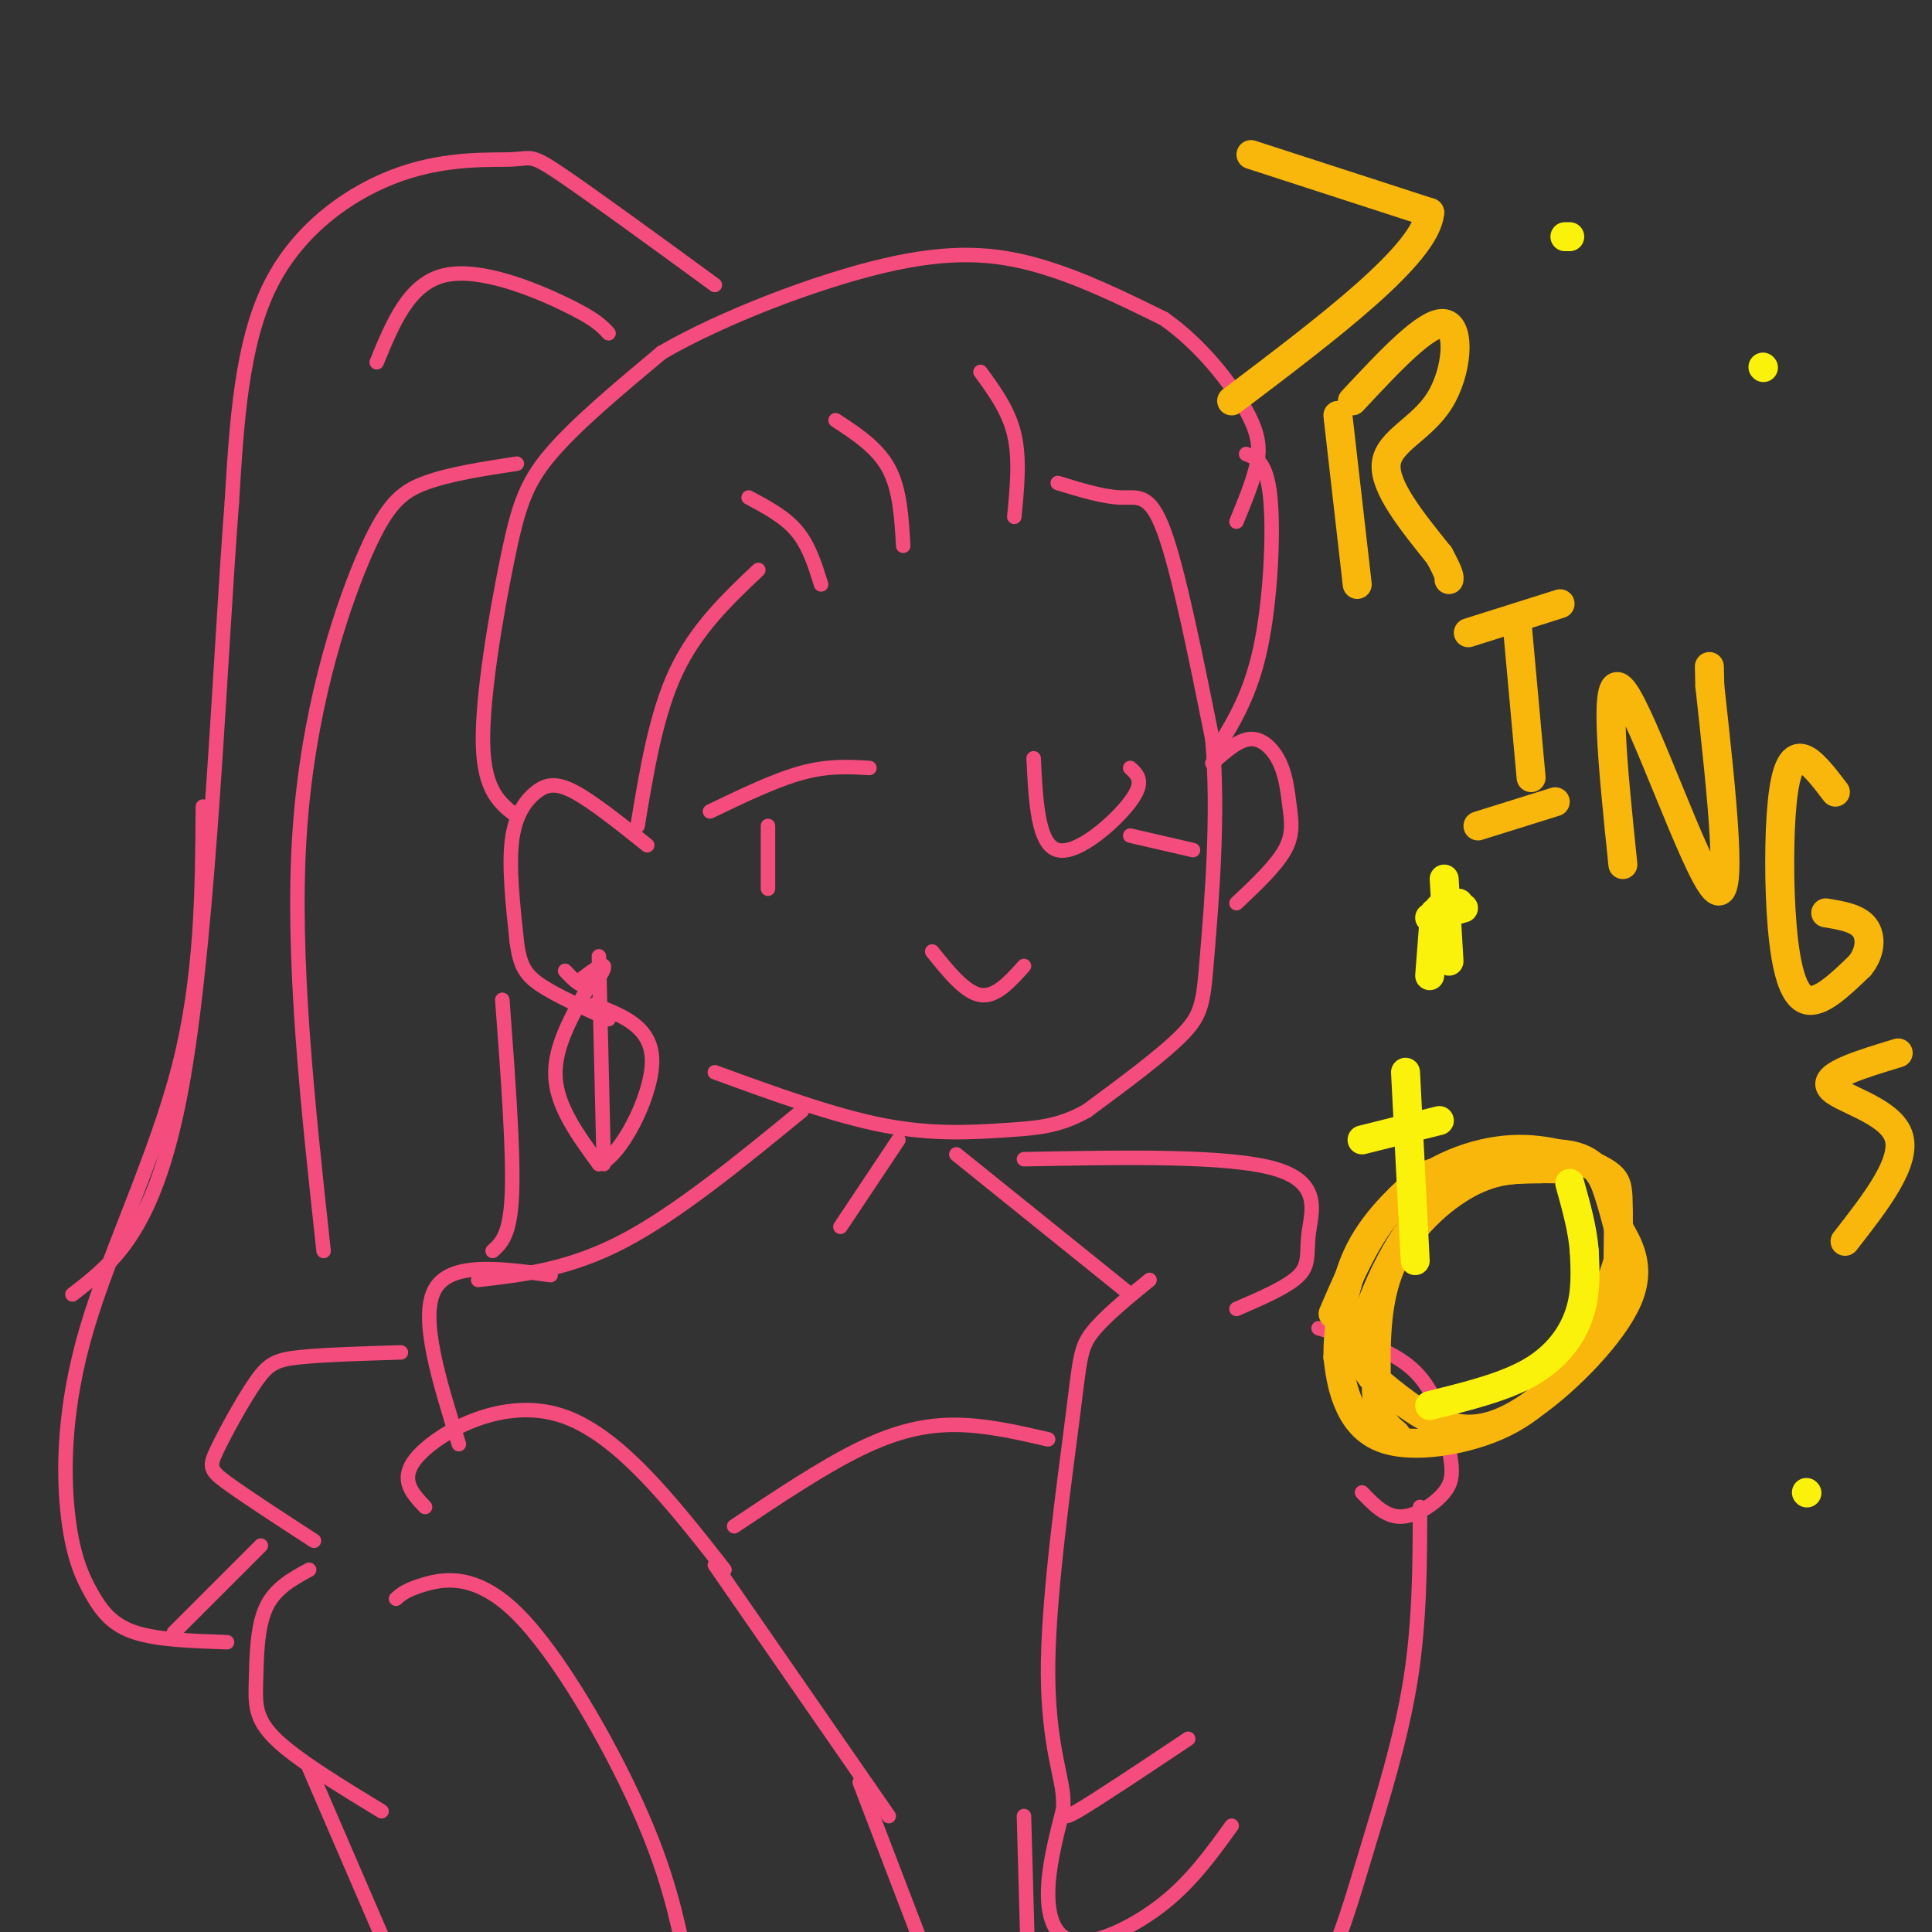 <svg viewBox='0 0 400 400' version='1.1' xmlns='http://www.w3.org/2000/svg' xmlns:xlink='http://www.w3.org/1999/xlink'><rect x="0" y="0" width="400" height="400" fill="#333333" stroke="none"/><g fill='none' stroke='rgb(244,76,125)' stroke-width='3' stroke-linecap='round' stroke-linejoin='round'><path d='M134,175c-5.589,-4.476 -11.179,-8.952 -15,-11c-3.821,-2.048 -5.875,-1.667 -8,0c-2.125,1.667 -4.321,4.619 -5,10c-0.679,5.381 0.161,13.190 1,21'/><path d='M107,195c0.644,4.956 1.756,6.844 5,9c3.244,2.156 8.622,4.578 14,7'/><path d='M132,171c1.917,-11.583 3.833,-23.167 8,-32c4.167,-8.833 10.583,-14.917 17,-21'/><path d='M155,103c3.750,2.000 7.500,4.000 10,7c2.500,3.000 3.750,7.000 5,11'/><path d='M173,87c4.333,2.833 8.667,5.667 11,10c2.333,4.333 2.667,10.167 3,16'/><path d='M203,77c2.917,4.000 5.833,8.000 7,13c1.167,5.000 0.583,11.000 0,17'/><path d='M107,169c-3.393,-2.571 -6.786,-5.143 -7,-15c-0.214,-9.857 2.750,-27.000 5,-38c2.250,-11.000 3.786,-15.857 9,-22c5.214,-6.143 14.107,-13.571 23,-21'/><path d='M137,73c12.369,-7.190 31.792,-14.667 46,-18c14.208,-3.333 23.202,-2.524 32,0c8.798,2.524 17.399,6.762 26,11'/><path d='M241,66c7.702,5.417 13.958,13.458 17,19c3.042,5.542 2.869,8.583 2,12c-0.869,3.417 -2.435,7.208 -4,11'/><path d='M219,100c4.711,1.444 9.422,2.889 13,3c3.578,0.111 6.022,-1.111 9,7c2.978,8.111 6.489,25.556 10,43'/><path d='M251,153c1.381,15.786 -0.167,33.750 -1,44c-0.833,10.250 -0.952,12.786 -5,17c-4.048,4.214 -12.024,10.107 -20,16'/><path d='M225,230c-5.869,3.310 -10.542,3.583 -17,4c-6.458,0.417 -14.702,0.976 -25,-1c-10.298,-1.976 -22.649,-6.488 -35,-11'/><path d='M252,155c3.467,-5.622 6.933,-11.244 9,-21c2.067,-9.756 2.733,-23.644 2,-31c-0.733,-7.356 -2.867,-8.178 -5,-9'/><path d='M124,198c0.000,0.000 1.000,43.000 1,43'/><path d='M120,203c2.333,-1.778 4.667,-3.556 5,-3c0.333,0.556 -1.333,3.444 -3,4c-1.667,0.556 -3.333,-1.222 -5,-3'/><path d='M122,204c-3.667,6.417 -7.333,12.833 -7,19c0.333,6.167 4.667,12.083 9,18'/><path d='M124,241c4.378,-1.333 10.822,-13.667 11,-21c0.178,-7.333 -5.911,-9.667 -12,-12'/><path d='M251,158c2.754,-2.461 5.509,-4.922 8,-5c2.491,-0.078 4.719,2.226 6,5c1.281,2.774 1.614,6.016 2,9c0.386,2.984 0.825,5.710 -1,9c-1.825,3.290 -5.912,7.145 -10,11'/><path d='M147,168c6.750,-3.250 13.500,-6.500 19,-8c5.500,-1.500 9.750,-1.250 14,-1'/><path d='M159,171c0.000,0.000 0.000,13.000 0,13'/><path d='M193,197c3.417,4.250 6.833,8.500 10,9c3.167,0.500 6.083,-2.750 9,-6'/><path d='M214,157c0.444,8.978 0.889,17.956 5,19c4.111,1.044 11.889,-5.844 15,-10c3.111,-4.156 1.556,-5.578 0,-7'/><path d='M234,173c0.000,0.000 13.000,3.000 13,3'/><path d='M148,59c-12.887,-9.402 -25.774,-18.804 -32,-23c-6.226,-4.196 -5.793,-3.187 -10,-3c-4.207,0.187 -13.056,-0.450 -23,3c-9.944,3.450 -20.984,10.986 -27,23c-6.016,12.014 -7.008,28.507 -8,45'/><path d='M48,104c-2.444,31.444 -4.556,87.556 -10,119c-5.444,31.444 -14.222,38.222 -23,45'/><path d='M186,236c0.000,0.000 -12.000,18.000 -12,18'/><path d='M166,230c-12.917,10.583 -25.833,21.167 -37,27c-11.167,5.833 -20.583,6.917 -30,8'/><path d='M198,239c0.000,0.000 36.000,29.000 36,29'/><path d='M114,264c-10.417,-1.417 -20.833,-2.833 -24,3c-3.167,5.833 0.917,18.917 5,32'/><path d='M150,325c-11.111,-14.156 -22.222,-28.311 -34,-32c-11.778,-3.689 -24.222,3.089 -29,8c-4.778,4.911 -1.889,7.956 1,11'/><path d='M83,280c-8.086,0.244 -16.172,0.488 -21,1c-4.828,0.512 -6.397,1.292 -9,5c-2.603,3.708 -6.239,10.344 -8,14c-1.761,3.656 -1.646,4.330 2,7c3.646,2.670 10.823,7.335 18,12'/><path d='M64,325c-3.589,1.952 -7.179,3.905 -9,8c-1.821,4.095 -1.875,10.333 -2,15c-0.125,4.667 -0.321,7.762 4,12c4.321,4.238 13.161,9.619 22,15'/><path d='M148,324c0.000,0.000 36.000,52.000 36,52'/><path d='M152,316c9.178,-6.133 18.356,-12.267 26,-16c7.644,-3.733 13.756,-5.067 20,-5c6.244,0.067 12.622,1.533 19,3'/><path d='M238,265c-4.798,3.924 -9.597,7.847 -12,11c-2.403,3.153 -2.412,5.535 -4,18c-1.588,12.465 -4.756,35.011 -5,50c-0.244,14.989 2.434,22.420 3,27c0.566,4.580 -0.981,6.309 3,4c3.981,-2.309 13.491,-8.654 23,-15'/><path d='M212,240c21.202,-0.399 42.405,-0.798 52,2c9.595,2.798 7.583,8.792 7,13c-0.583,4.208 0.262,6.631 -2,9c-2.262,2.369 -7.631,4.685 -13,7'/><path d='M273,275c7.689,2.217 15.378,4.434 20,9c4.622,4.566 6.177,11.482 7,16c0.823,4.518 0.914,6.640 -1,9c-1.914,2.360 -5.833,4.960 -9,5c-3.167,0.040 -5.584,-2.480 -8,-5'/><path d='M82,331c1.071,-0.946 2.143,-1.893 6,-3c3.857,-1.107 10.500,-2.375 19,6c8.500,8.375 18.857,26.393 25,40c6.143,13.607 8.071,22.804 10,32'/><path d='M64,366c0.000,0.000 19.000,44.000 19,44'/><path d='M178,369c0.000,0.000 18.000,47.000 18,47'/><path d='M212,376c0.000,0.000 1.000,36.000 1,36'/><path d='M220,375c-1.494,5.911 -2.988,11.821 -3,17c-0.012,5.179 1.458,9.625 6,10c4.542,0.375 12.155,-3.321 18,-8c5.845,-4.679 9.923,-10.339 14,-16'/><path d='M294,312c-0.024,11.929 -0.048,23.857 -2,36c-1.952,12.143 -5.833,24.500 -9,35c-3.167,10.500 -5.619,19.143 -9,25c-3.381,5.857 -7.690,8.929 -12,12'/><path d='M42,167c-0.112,17.739 -0.225,35.478 -5,54c-4.775,18.522 -14.213,37.828 -19,54c-4.787,16.172 -4.922,29.211 -4,38c0.922,8.789 2.902,13.328 5,17c2.098,3.672 4.314,6.478 9,8c4.686,1.522 11.843,1.761 19,2'/><path d='M36,338c0.000,0.000 18.000,-18.000 18,-18'/><path d='M102,259c1.833,-1.667 3.667,-3.333 4,-12c0.333,-8.667 -0.833,-24.333 -2,-40'/><path d='M126,69c-1.333,-1.467 -2.667,-2.933 -9,-6c-6.333,-3.067 -17.667,-7.733 -25,-6c-7.333,1.733 -10.667,9.867 -14,18'/><path d='M107,96c-6.976,1.065 -13.952,2.131 -19,4c-5.048,1.869 -8.167,4.542 -13,16c-4.833,11.458 -11.381,31.702 -13,57c-1.619,25.298 1.690,55.649 5,86'/></g>
<g fill='none' stroke='rgb(249,183,11)' stroke-width='6' stroke-linecap='round' stroke-linejoin='round'><path d='M259,32c0.000,0.000 37.000,12.000 37,12'/><path d='M296,44c-0.667,8.500 -20.833,23.750 -41,39'/><path d='M277,86c0.000,0.000 4.000,35.000 4,35'/><path d='M280,83c7.750,-8.298 15.500,-16.595 19,-16c3.500,0.595 2.750,10.083 -1,16c-3.750,5.917 -10.500,8.262 -11,13c-0.500,4.738 5.250,11.869 11,19'/><path d='M298,115c2.167,4.000 2.083,4.500 2,5'/><path d='M304,131c0.000,0.000 19.000,-6.000 19,-6'/><path d='M314,128c0.000,0.000 3.000,33.000 3,33'/><path d='M306,171c0.000,0.000 16.000,-5.000 16,-5'/><path d='M336,179c-2.133,-20.689 -4.267,-41.378 0,-36c4.267,5.378 14.933,36.822 19,41c4.067,4.178 1.533,-18.911 -1,-42'/><path d='M354,142c-0.167,-7.000 -0.083,-3.500 0,0'/><path d='M380,164c-2.528,-3.321 -5.056,-6.641 -7,-7c-1.944,-0.359 -3.305,2.244 -4,9c-0.695,6.756 -0.726,17.665 0,26c0.726,8.335 2.207,14.096 5,15c2.793,0.904 6.896,-3.048 11,-7'/><path d='M385,200c2.289,-2.733 2.511,-6.067 1,-8c-1.511,-1.933 -4.756,-2.467 -8,-3'/><path d='M393,218c-7.711,2.333 -15.422,4.667 -14,7c1.422,2.333 11.978,4.667 14,10c2.022,5.333 -4.489,13.667 -11,22'/><path d='M276,272c3.826,-8.917 7.652,-17.834 14,-24c6.348,-6.166 15.217,-9.581 23,-10c7.783,-0.419 14.480,2.156 18,4c3.520,1.844 3.863,2.955 4,6c0.137,3.045 0.069,8.022 0,13'/><path d='M335,261c-1.885,6.762 -6.599,17.165 -12,24c-5.401,6.835 -11.489,10.100 -18,12c-6.511,1.900 -13.445,2.435 -18,1c-4.555,-1.435 -6.730,-4.838 -8,-8c-1.270,-3.162 -1.635,-6.081 -2,-9'/><path d='M277,281c-0.035,-5.344 0.876,-14.202 4,-21c3.124,-6.798 8.461,-11.534 11,-14c2.539,-2.466 2.278,-2.661 8,-4c5.722,-1.339 17.425,-3.822 24,-3c6.575,0.822 8.021,4.949 9,8c0.979,3.051 1.489,5.025 2,7'/><path d='M335,254c1.735,3.242 5.073,7.848 2,15c-3.073,7.152 -12.558,16.848 -20,22c-7.442,5.152 -12.841,5.758 -18,4c-5.159,-1.758 -10.080,-5.879 -15,-10'/><path d='M284,285c-2.929,-3.631 -2.750,-7.708 0,-15c2.750,-7.292 8.071,-17.798 15,-23c6.929,-5.202 15.464,-5.101 24,-5'/><path d='M323,242c4.000,-0.833 2.000,-0.417 0,0'/><path d='M319,242c-4.622,-0.044 -9.244,-0.089 -15,3c-5.756,3.089 -12.644,9.311 -16,17c-3.356,7.689 -3.178,16.844 -3,26'/><path d='M285,288c0.167,5.833 2.083,7.417 4,9'/></g>
<g fill='none' stroke='rgb(251,242,11)' stroke-width='6' stroke-linecap='round' stroke-linejoin='round'><path d='M296,291c7.778,-1.911 15.556,-3.822 21,-7c5.444,-3.178 8.556,-7.622 10,-12c1.444,-4.378 1.222,-8.689 1,-13'/><path d='M328,259c-0.333,-4.500 -1.667,-9.250 -3,-14'/><path d='M291,222c0.000,0.000 2.000,39.000 2,39'/><path d='M282,236c0.000,0.000 16.000,-4.000 16,-4'/><path d='M297,189c0.000,0.000 -1.000,13.000 -1,13'/><path d='M298,188c0.000,0.000 4.000,-1.000 4,-1'/><path d='M296,190c0.000,0.000 7.000,-2.000 7,-2'/><path d='M299,182c0.000,0.000 1.000,17.000 1,17'/><path d='M365,76c0.000,0.000 0.100,0.100 0.1,0.1'/><path d='M324,49c0.000,0.000 1.000,0.000 1,0'/><path d='M374,309c0.000,0.000 0.100,0.100 0.1,0.1'/></g>
</svg>